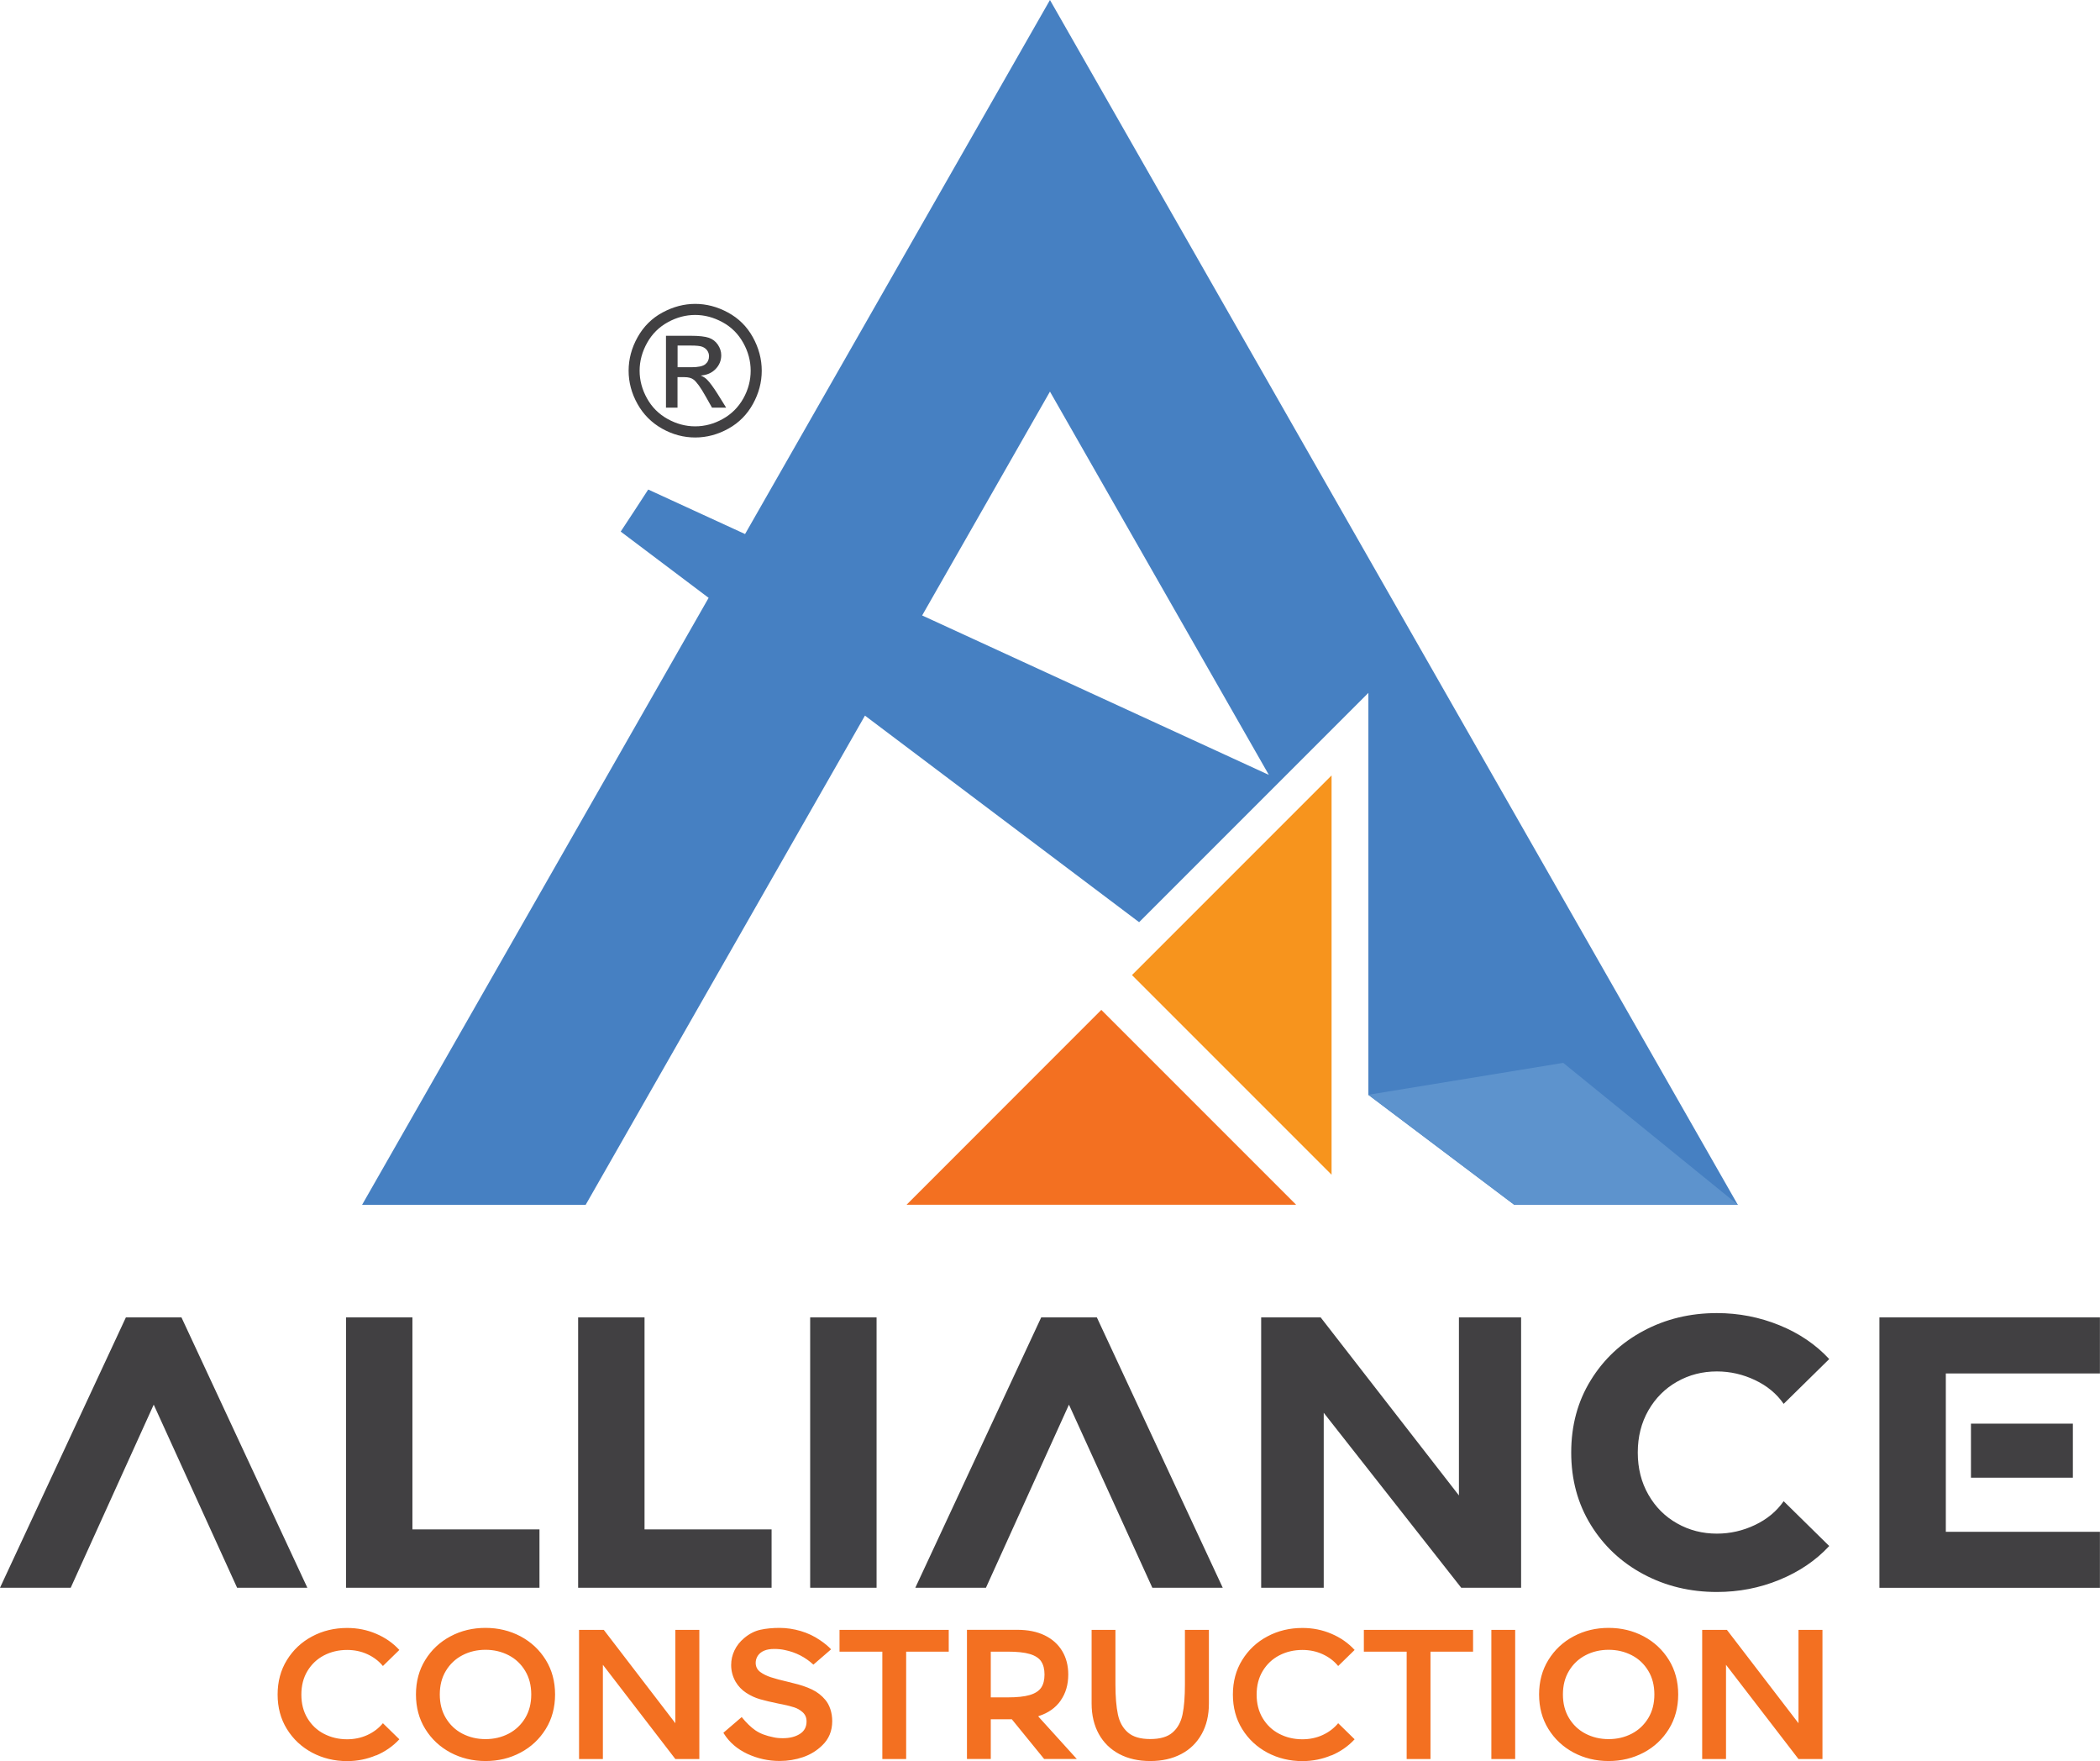 <svg xmlns="http://www.w3.org/2000/svg" id="Layer_2" data-name="Layer 2" viewBox="0 0 273.23 229.09"><defs><style>      .cls-1 {        fill: #4680c2;      }      .cls-1, .cls-2, .cls-3, .cls-4, .cls-5, .cls-6 {        stroke-width: 0px;      }      .cls-2 {        fill: #5d93cd;      }      .cls-3, .cls-4 {        fill: #f37021;      }      .cls-3, .cls-5 {        fill-rule: evenodd;      }      .cls-5 {        fill: #f7941d;      }      .cls-6 {        fill: #414042;      }    </style></defs><g id="Layer_1-2" data-name="Layer 1"><g><path class="cls-6" d="m39.99,206.54h-9.14l-10.85-23.82-10.8,23.82H0l16.38-35.17h7.23l16.38,35.17Zm13.67-35.17v27.58h16.53v7.59h-25.17v-35.17h8.64Zm30.2,0v27.58h16.53v7.59h-25.17v-35.17h8.64Zm21.55,35.17v-35.17h8.64v35.17h-8.64Zm53.66,0h-9.14l-10.85-23.82-10.8,23.82h-9.19l16.38-35.17h7.24l16.38,35.17Zm30.75-12.01v-23.16h8.09v35.17h-7.79l-17.89-22.76v22.76h-8.14v-35.17h7.74l17.99,23.16Zm41.7,10.98c-2.58,1.06-5.29,1.58-8.14,1.58-3.48,0-6.67-.77-9.55-2.31-2.88-1.54-5.17-3.68-6.86-6.43-1.69-2.75-2.54-5.88-2.54-9.4s.84-6.65,2.54-9.4c1.69-2.75,3.98-4.89,6.86-6.43,2.88-1.54,6.06-2.31,9.55-2.31,2.85,0,5.56.53,8.14,1.58,2.58,1.05,4.74,2.52,6.48,4.4l-5.93,5.83c-.9-1.31-2.14-2.34-3.72-3.09-1.58-.75-3.23-1.13-4.97-1.13-1.88,0-3.6.44-5.17,1.33-1.58.89-2.82,2.14-3.74,3.74-.92,1.61-1.38,3.43-1.38,5.48s.46,3.87,1.38,5.48c.92,1.61,2.17,2.86,3.74,3.74,1.57.89,3.3,1.33,5.17,1.33,1.74,0,3.4-.38,4.97-1.13,1.57-.75,2.81-1.78,3.72-3.09l5.93,5.83c-1.74,1.88-3.9,3.34-6.48,4.4Zm13.01,1.03v-35.17h28.69v7.29h-20.05v20.6h20.05v7.29h-28.69Zm25.17-14.32h-13.26v-7.03h13.26v7.03Z"></path><path class="cls-4" d="m48.95,228.33c-1.18.5-2.44.76-3.78.76-1.66,0-3.18-.37-4.56-1.1-1.38-.74-2.47-1.76-3.28-3.07-.81-1.31-1.21-2.81-1.21-4.49s.4-3.18,1.21-4.49c.81-1.31,1.9-2.34,3.28-3.07,1.38-.74,2.9-1.1,4.56-1.1,1.34,0,2.6.25,3.78.76,1.18.5,2.18,1.2,3.01,2.1l-2.14,2.09c-.54-.66-1.22-1.17-2.03-1.54-.81-.37-1.68-.55-2.63-.55-1.1,0-2.11.24-3.01.71s-1.62,1.15-2.15,2.03c-.53.88-.79,1.9-.79,3.07s.26,2.19.79,3.07c.53.88,1.24,1.56,2.15,2.03s1.91.71,3.01.71c.94,0,1.82-.18,2.63-.55.81-.37,1.48-.88,2.03-1.54l2.14,2.09c-.83.9-1.84,1.6-3.01,2.1Zm22.06-3.42c-.81,1.31-1.9,2.34-3.28,3.07-1.38.74-2.9,1.1-4.56,1.1s-3.18-.37-4.56-1.1c-1.38-.74-2.47-1.76-3.28-3.07-.81-1.31-1.21-2.81-1.21-4.49s.4-3.18,1.21-4.49c.81-1.31,1.9-2.34,3.28-3.07,1.38-.74,2.9-1.1,4.56-1.1s3.18.37,4.56,1.1c1.38.74,2.47,1.76,3.28,3.07.81,1.31,1.21,2.81,1.21,4.49s-.4,3.18-1.21,4.49Zm-2.68-7.56c-.53-.88-1.24-1.56-2.15-2.03s-1.91-.71-3.01-.71-2.11.24-3.01.71-1.62,1.15-2.15,2.03c-.53.88-.79,1.9-.79,3.07s.26,2.19.79,3.07c.53.88,1.24,1.56,2.15,2.03s1.91.71,3.01.71,2.11-.24,3.01-.71,1.62-1.15,2.15-2.03c.53-.88.79-1.9.79-3.07s-.26-2.19-.79-3.07Zm22.66,11.47h-3.12l-9.43-12.26v12.26h-3.1v-16.8h3.22l9.31,12.14v-12.14h3.12v16.8Zm7.3-3.73c.59.41,1.38.71,2.35.9.34.08.74.12,1.22.12.88,0,1.61-.18,2.2-.55s.88-.91.88-1.63c0-.5-.17-.89-.5-1.19s-.7-.51-1.1-.64c-.4-.13-.9-.26-1.49-.38l-.6-.12c-.94-.19-1.73-.38-2.36-.56-.63-.18-1.23-.46-1.8-.83-.57-.37-1.03-.85-1.38-1.44-.38-.67-.58-1.4-.58-2.18,0-.66.14-1.29.43-1.9s.71-1.14,1.27-1.61c.67-.56,1.38-.92,2.12-1.08.74-.16,1.57-.24,2.48-.24s1.85.14,2.76.41c.91.27,1.75.67,2.52,1.2.59.4,1.06.79,1.42,1.18l-2.3,1.99c-1.06-.98-2.3-1.61-3.72-1.9-.43-.1-.9-.14-1.39-.14-1.02,0-1.74.3-2.14.91-.18.3-.26.6-.26.89,0,.5.2.9.6,1.2.37.27.83.5,1.38.68.55.18,1.28.38,2.2.59l.67.17c.96.22,1.78.5,2.47.83.69.33,1.27.78,1.75,1.36.27.32.49.72.65,1.21.16.49.24,1,.24,1.55,0,1.28-.44,2.34-1.32,3.17-.69.67-1.51,1.18-2.47,1.51s-1.98.5-3.05.5c-1.47,0-2.87-.31-4.19-.92-1.32-.62-2.34-1.49-3.06-2.63l-.07-.12,2.38-2.04c.61.75,1.21,1.33,1.8,1.74Zm19.61-10.24v13.97h-3.1v-13.97h-5.57v-2.83h14.21v2.83h-5.54Zm20.1,6.37c-.66.94-1.6,1.6-2.82,2l-.1.05,5.02,5.54h-4.25l-4.2-5.16h-2.74v5.16h-3.1v-16.8h6.58c1.36,0,2.54.24,3.53.72.99.48,1.75,1.16,2.28,2.04.53.88.79,1.9.79,3.05,0,1.33-.33,2.46-1,3.4Zm-2.53-5.1c-.29-.43-.78-.75-1.48-.96-.7-.21-1.67-.31-2.92-.31h-2.16v5.95h2.16c1.25,0,2.22-.1,2.92-.31s1.19-.53,1.48-.96.43-1,.43-1.7-.14-1.27-.43-1.7Zm18.7-4.1h3.12v9.58c0,1.52-.31,2.84-.94,3.97s-1.51,2-2.66,2.6c-1.15.61-2.5.91-4.03.91s-2.88-.3-4.03-.91c-1.15-.61-2.04-1.48-2.66-2.6s-.94-2.45-.94-3.97v-9.58h3.1v7.1c0,1.6.11,2.9.32,3.9s.65,1.78,1.31,2.35c.66.57,1.62.85,2.9.85s2.25-.28,2.9-.85c.66-.57,1.09-1.35,1.3-2.35s.31-2.3.31-3.9v-7.1Zm19.07,16.31c-1.18.5-2.44.76-3.78.76-1.66,0-3.18-.37-4.56-1.1-1.38-.74-2.47-1.76-3.28-3.07-.81-1.31-1.21-2.81-1.21-4.49s.4-3.18,1.21-4.49c.81-1.31,1.9-2.34,3.28-3.07,1.38-.74,2.9-1.1,4.56-1.1,1.34,0,2.6.25,3.78.76,1.18.5,2.18,1.2,3.01,2.1l-2.14,2.09c-.54-.66-1.22-1.17-2.03-1.54-.81-.37-1.68-.55-2.63-.55-1.1,0-2.11.24-3.01.71-.9.47-1.62,1.15-2.15,2.03s-.79,1.9-.79,3.07.26,2.19.79,3.07,1.24,1.56,2.15,2.03c.9.47,1.91.71,3.01.71.94,0,1.82-.18,2.63-.55s1.48-.88,2.03-1.54l2.14,2.09c-.83.9-1.84,1.6-3.01,2.1Zm12.88-13.48v13.97h-3.1v-13.97h-5.57v-2.83h14.21v2.83h-5.54Zm7.92,13.97v-16.8h3.1v16.8h-3.1Zm23.1-3.91c-.81,1.31-1.9,2.34-3.28,3.07s-2.9,1.1-4.56,1.1-3.18-.37-4.56-1.1c-1.38-.74-2.47-1.76-3.28-3.07-.81-1.31-1.21-2.81-1.21-4.49s.4-3.18,1.21-4.49c.81-1.31,1.9-2.34,3.28-3.07,1.38-.74,2.9-1.1,4.56-1.1s3.18.37,4.56,1.1c1.38.74,2.47,1.76,3.28,3.07.81,1.31,1.21,2.81,1.21,4.49s-.4,3.18-1.21,4.49Zm-2.68-7.56c-.53-.88-1.24-1.56-2.15-2.03s-1.91-.71-3.01-.71-2.11.24-3.01.71c-.9.47-1.62,1.15-2.15,2.03s-.79,1.9-.79,3.07.26,2.19.79,3.07,1.24,1.56,2.15,2.03c.9.47,1.91.71,3.01.71s2.11-.24,3.01-.71,1.62-1.15,2.15-2.03c.53-.88.79-1.9.79-3.07s-.26-2.19-.79-3.07Zm22.66,11.47h-3.12l-9.43-12.26v12.26h-3.1v-16.8h3.22l9.31,12.14v-12.14h3.12v16.8Z"></path><path class="cls-6" d="m90.45,39.53c1.45,0,2.88.37,4.26,1.12,1.39.75,2.47,1.82,3.24,3.21.77,1.39,1.16,2.85,1.16,4.36s-.38,2.94-1.14,4.32-1.83,2.46-3.2,3.22c-1.37.76-2.81,1.15-4.31,1.15s-2.94-.38-4.31-1.15-2.44-1.84-3.21-3.22c-.77-1.38-1.15-2.82-1.15-4.32s.39-2.97,1.17-4.36c.78-1.39,1.86-2.47,3.24-3.21,1.39-.75,2.81-1.12,4.26-1.12Zm0,1.44c-1.22,0-2.4.31-3.55.94-1.15.63-2.05,1.52-2.7,2.68s-.98,2.38-.98,3.63.32,2.45.96,3.6c.64,1.15,1.53,2.04,2.68,2.68,1.15.64,2.35.96,3.59.96s2.45-.32,3.59-.96c1.15-.64,2.04-1.54,2.68-2.68.64-1.15.95-2.35.95-3.6s-.32-2.47-.97-3.63c-.65-1.16-1.55-2.06-2.7-2.68-1.16-.63-2.34-.94-3.55-.94Zm-3.8,12.06v-9.35h3.2c1.09,0,1.89.09,2.38.26s.88.47,1.17.9c.29.43.44.89.44,1.37,0,.68-.24,1.28-.73,1.79-.49.51-1.13.79-1.94.85.33.14.59.3.79.5.38.37.83.99,1.38,1.85l1.14,1.83h-1.84l-.83-1.47c-.65-1.16-1.18-1.89-1.57-2.18-.28-.22-.68-.32-1.21-.32h-.88v3.97h-1.5Zm1.5-5.26h1.83c.87,0,1.47-.13,1.79-.39s.48-.61.48-1.04c0-.28-.08-.52-.23-.74s-.37-.38-.64-.49-.78-.16-1.51-.16h-1.71v2.82Z"></path><polygon class="cls-3" points="168.64 156.72 143.29 131.37 117.95 156.72 168.64 156.72"></polygon><path class="cls-1" d="m136.61,0l-39.67,69.47-12.6-5.79c-1.18,1.83-2.38,3.65-3.58,5.47l11.44,8.62-45.09,78.96h29.09l36.34-63.64,35.67,26.87,29.83-29.83v52.3l18.98,14.3h29.09L136.61,0Zm-16.63,80.06l16.63-29.12,28.48,49.86-45.11-20.74Z"></path><polygon class="cls-5" points="147.28 126.84 173.25 152.81 173.25 100.87 147.28 126.84"></polygon><path class="cls-2" d="m203.39,138.26l-25.35,4.15,18.98,14.3h29.09"></path></g></g></svg>